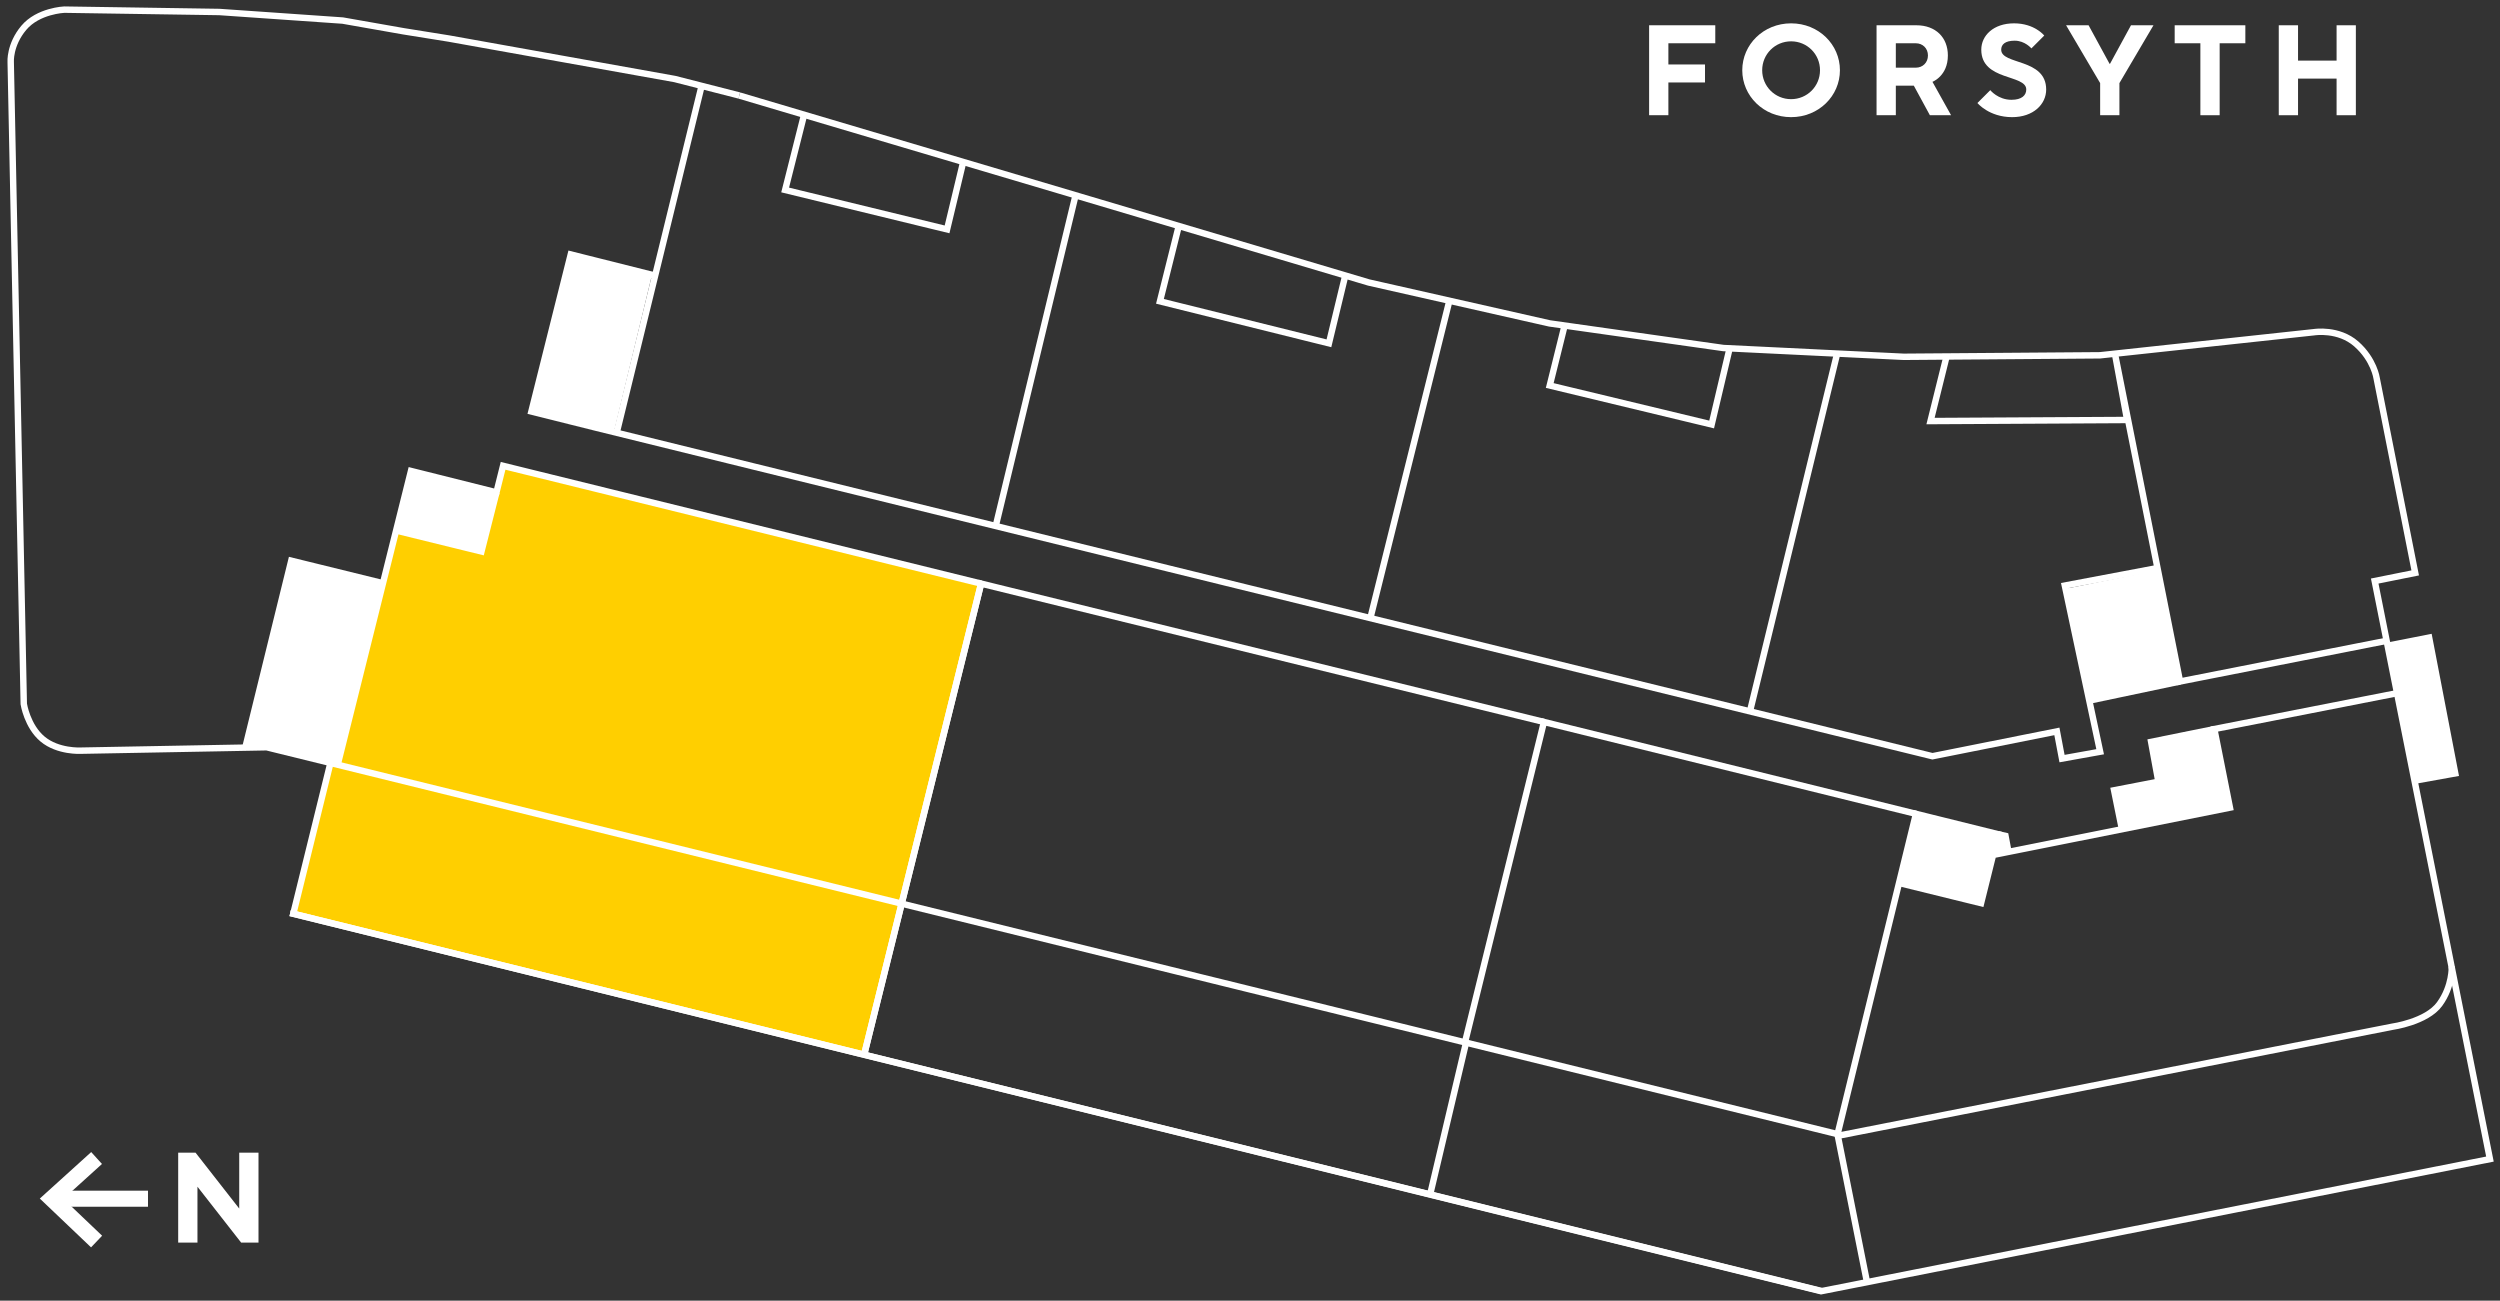 <?xml version="1.0" encoding="UTF-8"?>
<svg xmlns="http://www.w3.org/2000/svg" id="Layer_1" viewBox="0 0 116.73 60.73">
  <rect x="0" y="0" width="116.73" height="60.73" fill="#333333" stroke="none"/>
  <defs>
    <style>.cls-1{fill:#fff;}.cls-2{fill:#ffcf00;}.cls-3{stroke-miterlimit:10;stroke-width:.3px;}.cls-3,.cls-4{fill:none;stroke:#fff;}.cls-5{isolation:isolate;}.cls-4{stroke-width:.75px;}</style>
  </defs>
  <polygon class="cls-2" points="18.47 24.8 15.77 35.6 15.41 35.75 13.67 42.66 40.37 49.28 42.12 42.08 45.77 27.25 23.45 21.71 22.49 25.74 18.47 24.8"></polygon>
  <polygon class="cls-1" points="26.67 11.95 30.47 12.72 28.69 20.07 24.86 19.24 26.67 11.95"></polygon>
  <polygon class="cls-1" points="19.21 22.06 23.2 23.06 22.5 25.82 18.51 24.84 19.21 22.06"></polygon>
  <polygon class="cls-1" points="13.62 26.25 17.89 27.3 15.79 35.76 12.48 34.95 11.48 34.97 13.62 26.25"></polygon>
  <polygon class="cls-1" points="89.41 38.01 93.63 39.06 93.77 39.79 93.09 39.92 92.5 42.18 88.72 41.22 89.41 38.01"></polygon>
  <polygon class="cls-1" points="103.35 33.95 104.08 37.62 99.03 38.63 98.67 36.81 100.75 36.41 100.4 34.55 103.35 33.95"></polygon>
  <polygon class="cls-1" points="96.39 27.5 97.56 32.72 101.86 31.83 100.66 26.64 96.39 27.5"></polygon>
  <polygon class="cls-1" points="111.53 30.15 113.38 29.79 114.64 36.13 112.82 36.45 111.53 30.15"></polygon>
  <path class="cls-3" d="m34.52,4.46l15.84,4.7,13.55,4.03,8.44,1.91,8.12,1.15,8.42.41,9.16-.07,10.01-1.08s1.13-.18,1.96.55c.83.73.95,1.6.95,1.6l1.8,9.09-1.89.38,5.38,26.99-31.23,6.17L13.55,42.63"></path>
  <path class="cls-3" d="m34.52,4.46l-3.01-.77-10.55-1.89-2.12-.34-2.84-.5-5.76-.4-7.24-.11s-1.22.05-1.89.85-.61,1.6-.61,1.6l.61,29.97s.16,1.04.88,1.64,1.78.54,1.78.54l8.68-.16,73.53,18.11,25.72-5.06s1.6-.22,2.21-1.06.57-1.75.57-1.75"></path>
  <line class="cls-4" x1="6.91" y1="55.97" x2="2.41" y2="55.97"></line>
  <polyline class="cls-4" points="4.51 57.97 2.41 55.97 4.51 54.07"></polyline>
  <g class="cls-5">
    <path class="cls-1" d="m77,1.18h3.09v.84h-2.19v.99h1.71v.84h-1.71v1.53h-.9V1.18Z"></path>
    <path class="cls-1" d="m83.63,1.09c1.29,0,2.28.99,2.28,2.19s-.99,2.19-2.28,2.19-2.28-.99-2.28-2.19.99-2.19,2.28-2.19Zm0,3.54c.75,0,1.35-.6,1.35-1.35s-.6-1.35-1.35-1.35-1.35.6-1.35,1.35.6,1.35,1.35,1.35Z"></path>
    <path class="cls-1" d="m87.62,1.18h1.86c.9,0,1.47.57,1.47,1.41,0,.96-.72,1.23-.72,1.23l.87,1.56h-.99l-.75-1.38h-.84v1.38h-.9V1.18Zm1.83,1.98c.33,0,.57-.24.57-.57s-.24-.57-.57-.57h-.93v1.14h.93Z"></path>
    <path class="cls-1" d="m92.93,4.21s.36.45.99.45c.48,0,.69-.21.69-.48,0-.72-2.1-.39-2.1-1.86,0-.66.57-1.23,1.53-1.23s1.41.57,1.41.57l-.6.6s-.3-.36-.78-.36c-.45,0-.63.18-.63.42,0,.72,2.1.39,2.1,1.86,0,.69-.6,1.29-1.59,1.29-1.08,0-1.62-.66-1.62-.66l.6-.6Z"></path>
    <path class="cls-1" d="m98.06,3.88l-1.59-2.7h1.05l.98,1.8h.02l.98-1.8h1.05l-1.59,2.7v1.5h-.9v-1.5Z"></path>
    <path class="cls-1" d="m102.74,2.02h-1.2v-.84h3.3v.84h-1.2v3.36h-.9v-3.36Z"></path>
    <path class="cls-1" d="m106.4,1.18h.9v1.65h1.8v-1.65h.9v4.2h-.9v-1.71h-1.8v1.71h-.9V1.18Z"></path>
  </g>
  <g class="cls-5">
    <path class="cls-1" d="m8.32,53.82h.81l2.04,2.61v-2.61h.9v4.2h-.81l-2.04-2.61v2.61h-.9v-4.2Z"></path>
  </g>
  <polyline class="cls-3" points="111.95 32.36 103.39 34.04 104.12 37.71 93.06 39.92 92.5 42.17 88.72 41.24"></polyline>
  <polyline class="cls-3" points="85.8 52.95 89.46 38 93.29 38.95 93.06 39.92"></polyline>
  <polyline class="cls-3" points="68.41 48.64 72.09 33.71 89.46 38"></polyline>
  <polyline class="cls-3" points="93.29 38.95 93.64 39.03 93.78 39.78"></polyline>
  <polyline class="cls-3" points="40.33 49.32 45.81 27.25 72.09 33.71"></polyline>
  <polyline class="cls-3" points="15.77 35.69 19.19 21.99 23.18 22.99 23.49 21.75 45.81 27.25"></polyline>
  <polyline class="cls-3" points="18.49 24.77 22.48 25.75 23.18 22.99"></polyline>
  <polyline class="cls-3" points="11.46 34.88 13.6 26.18 17.87 27.23"></polyline>
  <line class="cls-3" x1="85.78" y1="16.51" x2="81.72" y2="33.17"></line>
  <line class="cls-3" x1="67.67" y1="14.06" x2="63.98" y2="28.88"></line>
  <line class="cls-3" x1="50.22" y1="9.12" x2="46.48" y2="24.61"></line>
  <line class="cls-3" x1="32.76" y1="4.01" x2="28.78" y2="20.26"></line>
  <path class="cls-3" d="m30.59,12.87l-3.94-.99-1.84,7.34c.52.15,65.42,16.09,65.42,16.09l5.81-1.16.24,1.27,1.78-.32-1.65-7.76,4.29-.81"></path>
  <line class="cls-3" x1="101.79" y1="31.82" x2="97.52" y2="32.72"></line>
  <polyline class="cls-3" points="111.49 30.15 113.42 29.77 114.64 36.11 112.75 36.45"></polyline>
  <polyline class="cls-3" points="103.4 34.04 100.44 34.64 100.78 36.5 98.71 36.9 99.07 38.68"></polyline>
  <line class="cls-3" x1="15.43" y1="35.62" x2="13.7" y2="42.64"></line>
  <line class="cls-3" x1="68.47" y1="48.61" x2="66.8" y2="55.67"></line>
  <line class="cls-3" x1="85.79" y1="52.93" x2="87.16" y2="59.8"></line>
  <polyline class="cls-3" points="90.89 16.64 90.14 19.66 99.32 19.61 98.77 16.62 101.79 31.82 111.43 29.92"></polyline>
  <polyline class="cls-3" points="73.06 15.18 72.36 18 79.92 19.82 80.77 16.22"></polyline>
  <polyline class="cls-3" points="55.03 10.59 54.16 14.07 62.05 16.03 62.82 12.84"></polyline>
  <polyline class="cls-3" points="37.55 5.34 36.66 8.87 44.22 10.71 44.98 7.54"></polyline>
  <line class="cls-3" x1="85.05" y1="60.28" x2="13.55" y2="42.63"></line>
  <line class="cls-3" x1="40.33" y1="49.32" x2="45.81" y2="27.25"></line>
</svg>
